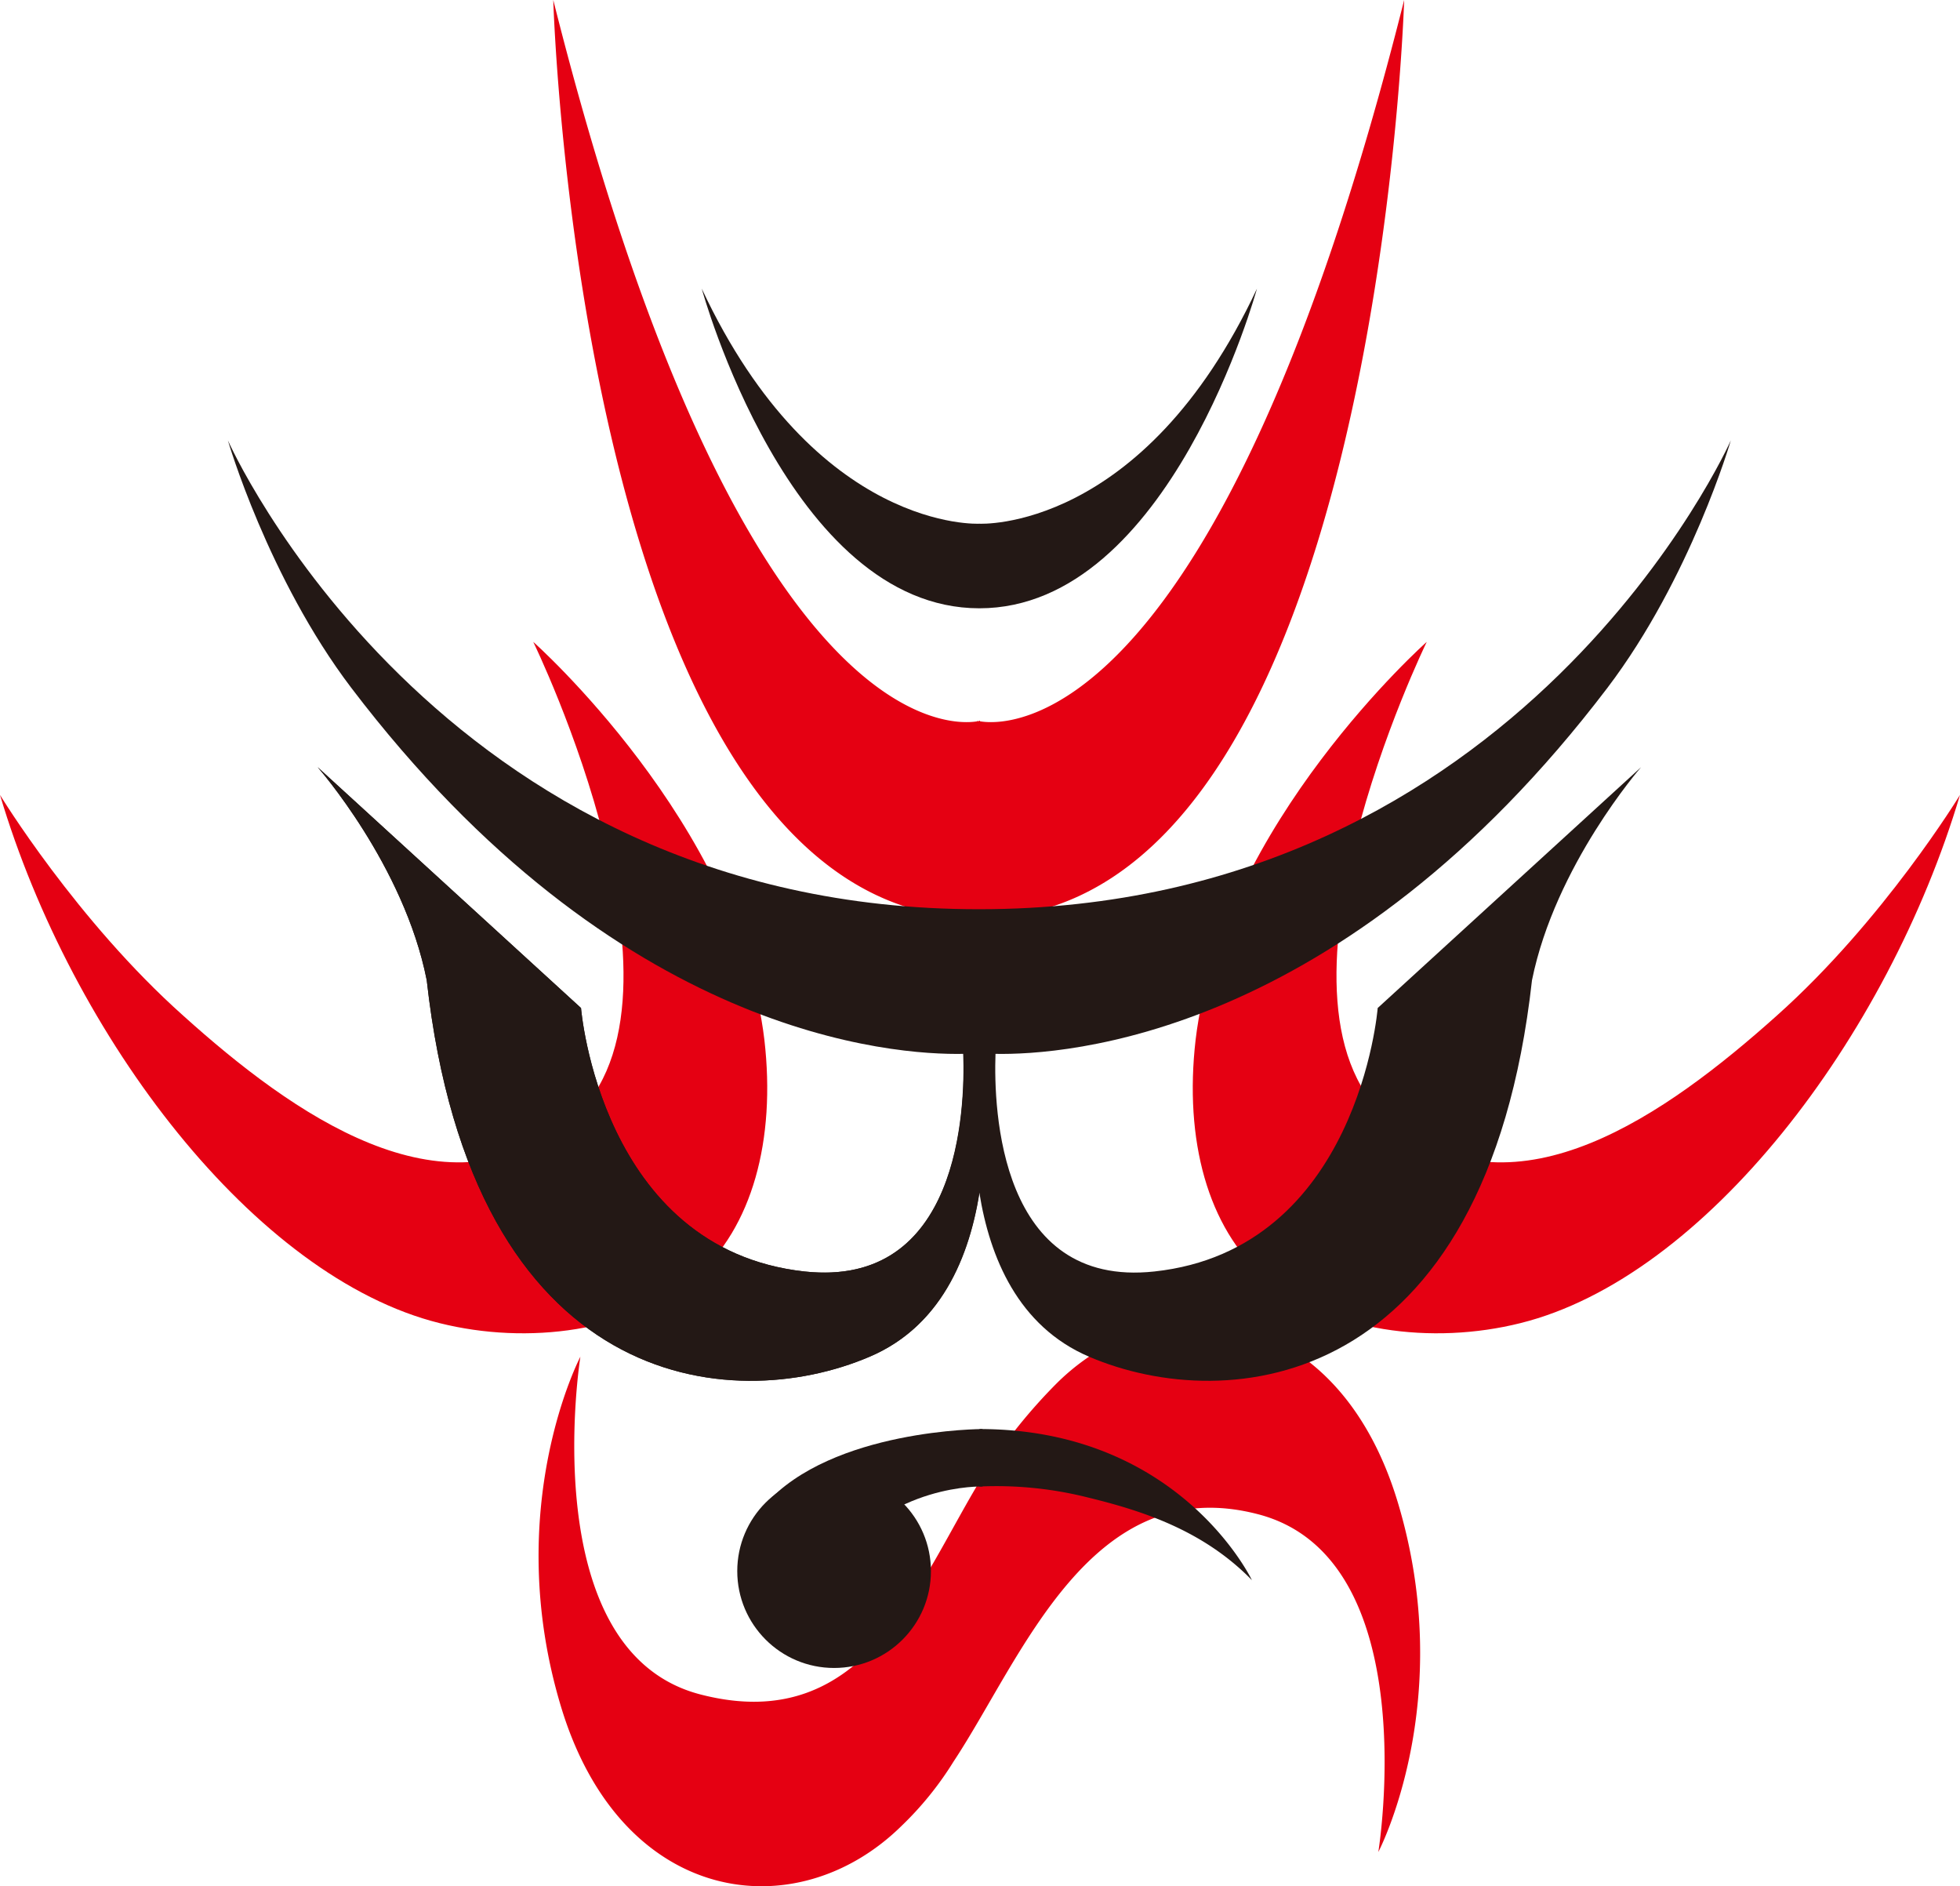 <svg id="グループ_13290" data-name="グループ 13290" xmlns="http://www.w3.org/2000/svg" width="630" height="606.136" viewBox="0 0 630 606.136">
  <path id="パス_46370" data-name="パス 46370" d="M181.779,254.617C229.091,217.681,171.4,99.4,171.4,99.4s65.988,58.518,74.289,127.826c3.735,32.371-3.943,60.385-22.2,76.364-20.543,17.638-53.953,21.789-82.174,14.733C81.966,303.59,23.241,226.6,0,148.58c0,0,24.486,40.257,58.933,70.968C94.209,251.3,142.352,285.329,181.779,254.617Z" transform="translate(0 106.865)" fill="#e50012"/>
  <path id="パス_46371" data-name="パス 46371" d="M249.59,254.617C202.278,217.681,259.966,99.4,259.966,99.4s-65.988,58.518-74.289,127.826c-3.735,32.371,3.943,60.385,22.2,76.364,20.544,17.638,53.953,21.789,82.174,14.733C349.4,303.59,408.127,226.6,431.369,148.58c0,0-24.486,40.257-58.933,70.968C336.952,251.3,289.017,285.329,249.59,254.617Z" transform="translate(198.631 106.865)" fill="#e50012"/>
  <g id="グループ_13285" data-name="グループ 13285" transform="translate(102.095 246.522)">
    <path id="パス_46372" data-name="パス 46372" d="M261.9,210.727l-5.4-4.98s8.093,81.551-50.84,75.118c-65.573-7.263-71.8-84.664-71.8-84.664L49.2,118.8s27.806,31.542,35.069,68.478h0C99,319.462,182.006,327.347,226.621,308.257,275.178,287.713,261.9,210.727,261.9,210.727Z" transform="translate(-49.2 -118.8)" fill="#231815"/>
  </g>
  <g id="グループ_13289" data-name="グループ 13289" transform="translate(73.251)">
    <g id="グループ_13287" data-name="グループ 13287">
      <path id="パス_46373" data-name="パス 46373" d="M359.2,0C299.643,236.769,231.372,233.241,222.864,231.788v-.208a.643.643,0,0,0-.415.208.725.725,0,0,1-.415-.208v.208C213.526,233.241,145.255,236.769,85.7,0c0,0,8.508,293.626,136.334,295.079h.83C350.482,293.626,359.2,0,359.2,0Z" transform="translate(18.885)" fill="#e50012"/>
      <path id="パス_46374" data-name="パス 46374" d="M197.929,120.234s-52.5,2.9-89.229-75.534c0,0,28.014,102.717,89.229,102.717S287.158,44.7,287.158,44.7C250.429,123.139,197.929,120.234,197.929,120.234Z" transform="translate(43.612 48.057)" fill="#231815"/>
      <g id="グループ_13286" data-name="グループ 13286" transform="translate(99.86 424.98)">
        <path id="パス_46375" data-name="パス 46375" d="M216.8,345.907c22-33.2,43.992-93.587,97.945-79.476s38.6,108.528,38.6,108.528,25.524-48.557,6.225-112.47S284.037,190.9,250.213,224.1a173.281,173.281,0,0,0-23.241,28.844c-21.373,34.239-37.767,85.287-91.512,71.384S96.864,215.8,96.864,215.8,71.34,264.357,90.639,328.27,166.172,399.859,200,366.657a105.6,105.6,0,0,0,16.8-20.75" transform="translate(-83.423 -204.8)" fill="#e50012"/>
      </g>
      <path id="パス_46376" data-name="パス 46376" d="M333.077,335.265c-49.8,5.4-51.67-52.085-51.047-69.931,22,.415,111.225-5.188,196.719-117.658C505.517,112.4,518.383,68.2,518.383,68.2S451.565,218.852,276.842,218.852C102.118,219.06,35.3,68.2,35.3,68.2s12.866,44.2,39.634,79.476c85.494,112.47,174.723,118.073,196.719,117.658.623,17.846-1.245,75.326-51.047,69.931-65.573-7.263-71.8-84.664-71.8-84.664L64.144,173.2s27.806,31.542,35.069,68.478h0c14.733,132.184,97.737,140.069,142.352,120.978,22.826-9.753,31.957-31.956,35.277-52.707,3.32,20.751,12.451,42.954,35.277,52.707,44.615,19.091,127.619,11.206,142.352-120.978h0c7.47-36.937,35.069-68.478,35.069-68.478l-84.664,77.4C404.875,250.809,398.65,328.21,333.077,335.265Z" transform="translate(-35.3 73.322)" fill="#231815"/>
    </g>
    <g id="グループ_13288" data-name="グループ 13288" transform="translate(163.725 459.219)">
      <path id="パス_46377" data-name="パス 46377" d="M239.769,269.857S216.736,221.3,152.2,221.3v18.468a120.743,120.743,0,0,1,34.862,3.528C204.077,247.446,224,253.672,239.769,269.857Z" transform="translate(-74.346 -221.3)" fill="#231815"/>
      <path id="パス_46378" data-name="パス 46378" d="M188.431,221.3s-48.35,0-69.931,24.279l22,18.883c18.261-25.731,47.935-24.694,47.935-24.694V221.3Z" transform="translate(-109.577 -221.3)" fill="#231815"/>
      <circle id="楕円形_11" data-name="楕円形 11" cx="31.126" cy="31.126" r="31.126" transform="translate(0 14.526)" fill="#231815"/>
    </g>
  </g>
</svg>
